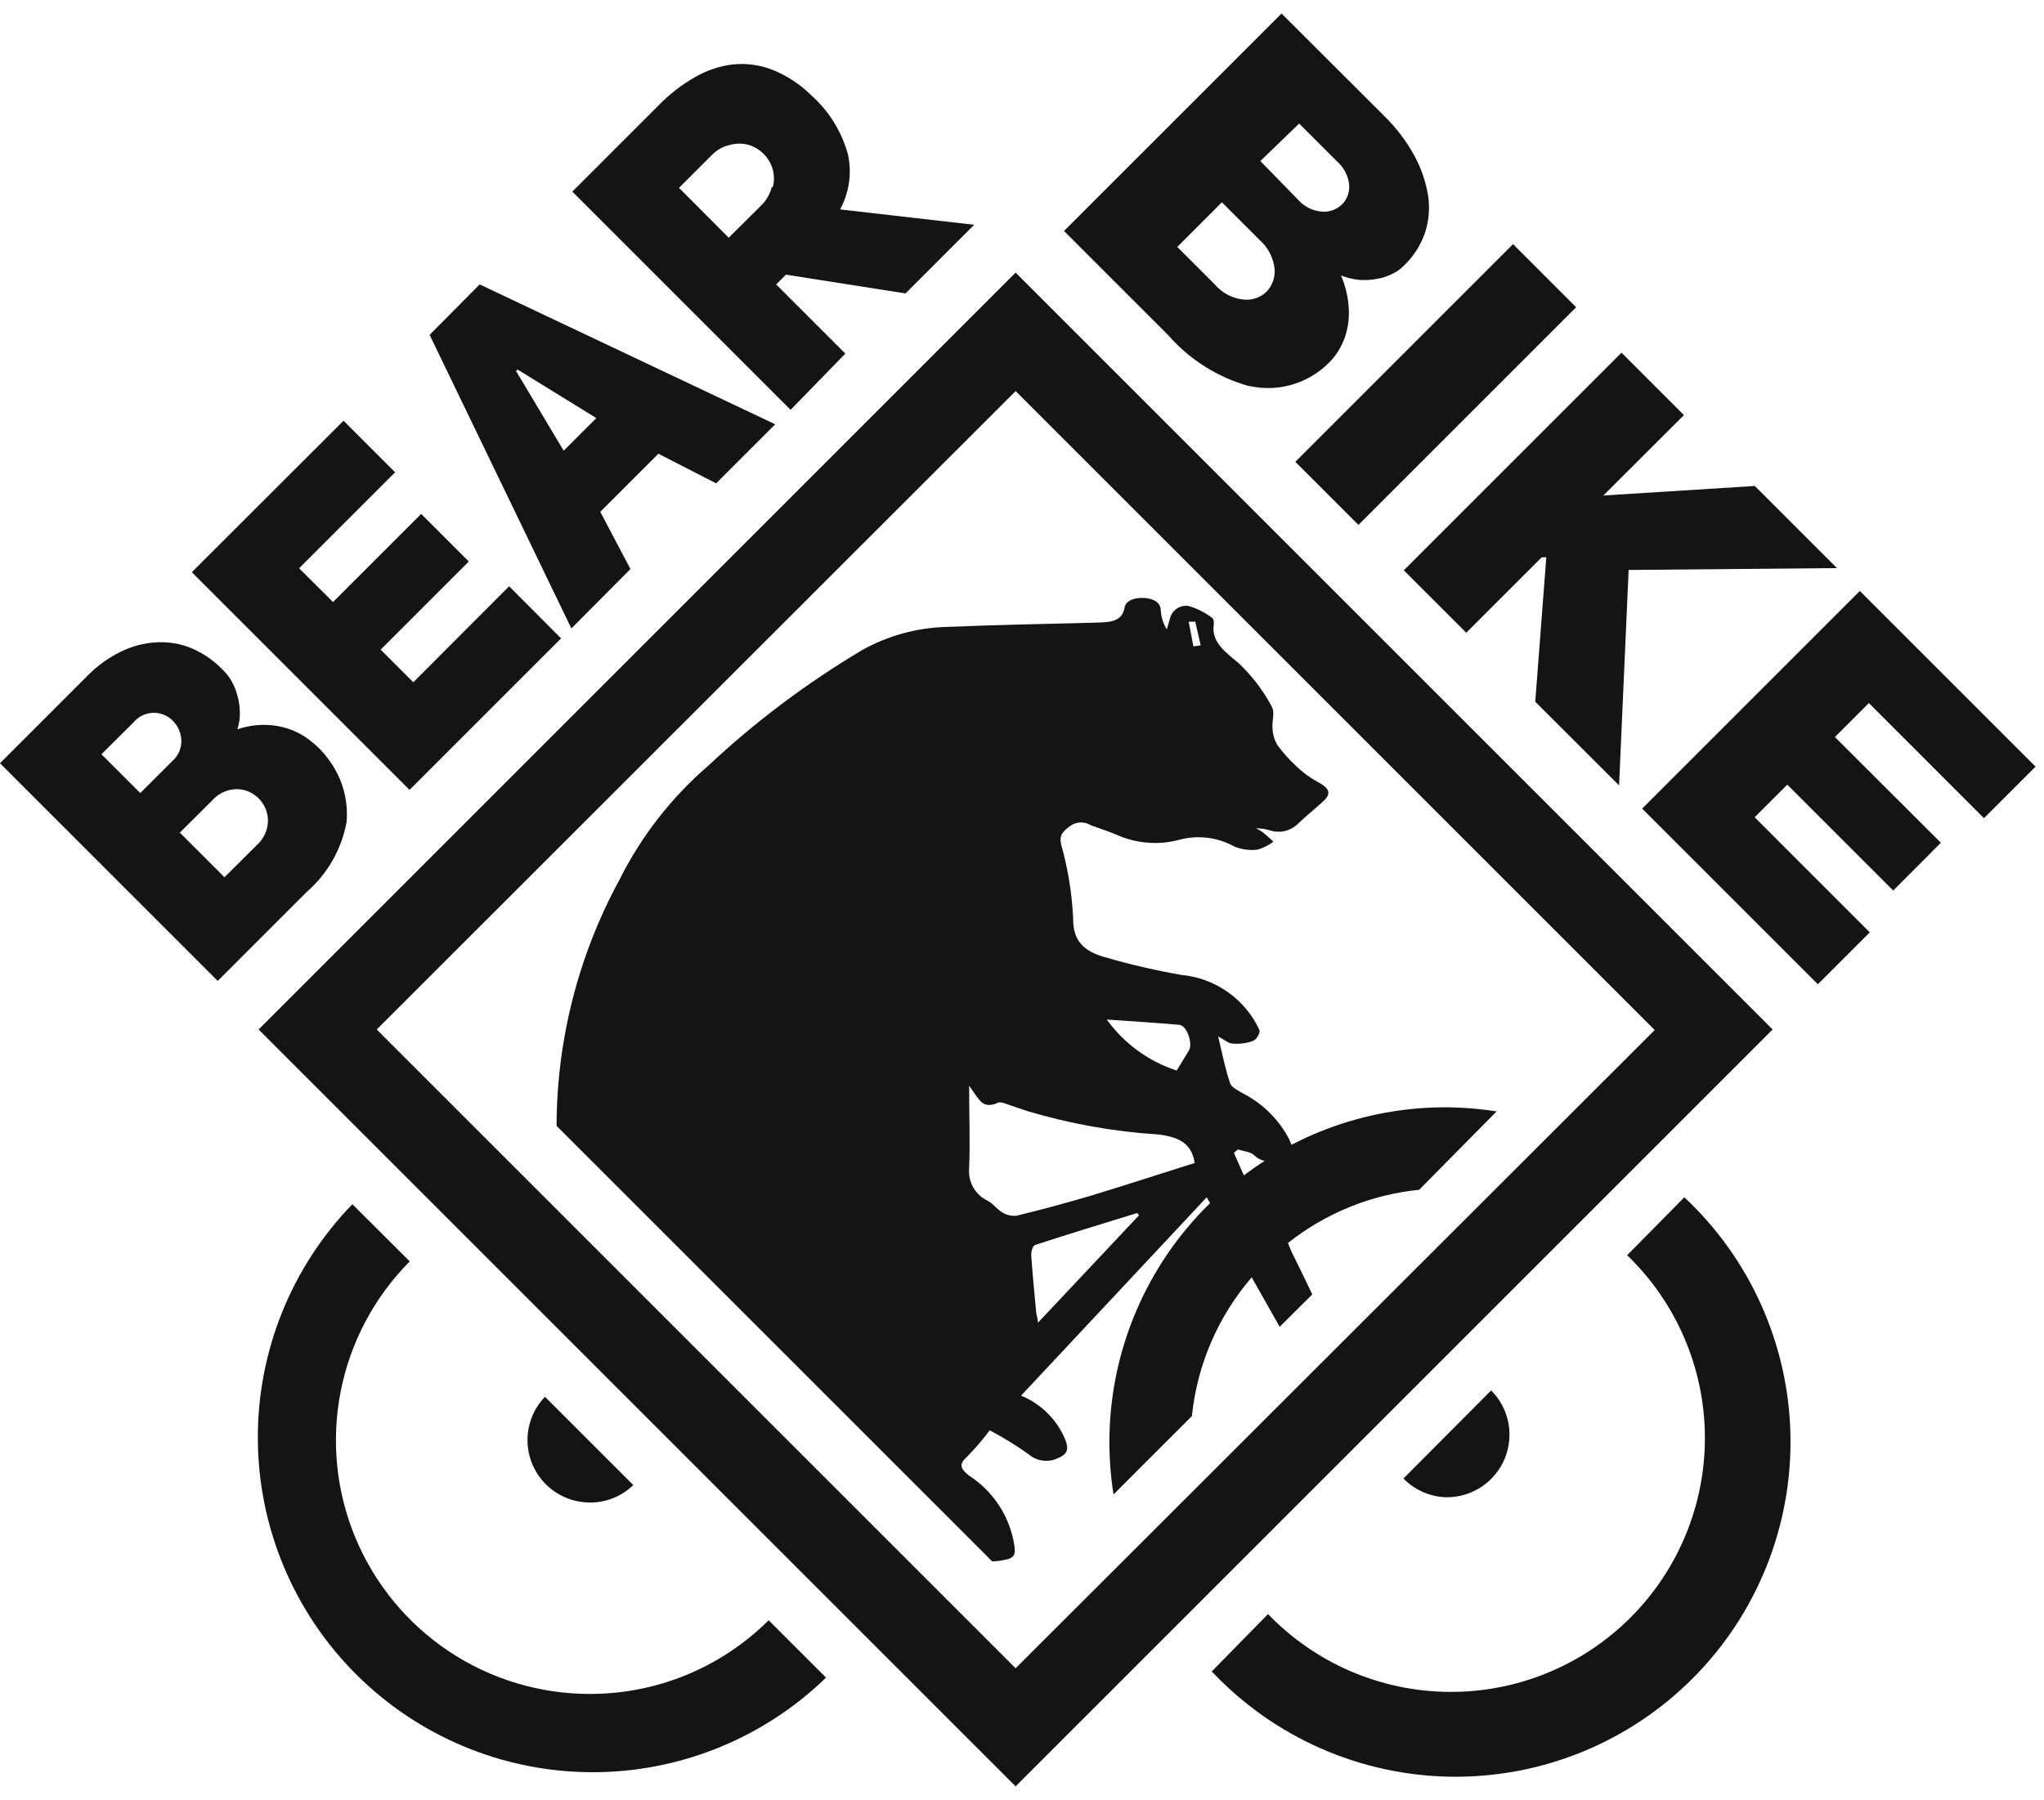 <svg width="109" height="96" viewBox="0 0 109 96" fill="none" xmlns="http://www.w3.org/2000/svg">
<g clip-path="url(#clip0_10_443)">
<path d="M18.48 43.86C18.59 42.638 18.233 41.419 17.48 40.45C17.27 40.161 17.024 39.899 16.75 39.67C16.436 39.388 16.078 39.158 15.69 38.99C15.253 38.802 14.785 38.694 14.31 38.67C13.75 38.638 13.19 38.717 12.66 38.9C12.757 38.6 12.801 38.285 12.79 37.97C12.784 37.676 12.74 37.383 12.66 37.1C12.593 36.838 12.492 36.586 12.36 36.35C12.255 36.156 12.124 35.977 11.97 35.82C11.483 35.289 10.89 34.867 10.23 34.58C9.632 34.332 8.986 34.223 8.34 34.26C7.68 34.297 7.033 34.468 6.44 34.76C5.777 35.085 5.175 35.521 4.66 36.05L0 40.71L11.61 52.32L16.35 47.58C17.46 46.617 18.211 45.305 18.48 43.86ZM7.48 42.3L5.41 40.23L7.12 38.53C7.248 38.375 7.408 38.25 7.588 38.162C7.769 38.074 7.966 38.025 8.166 38.02C8.367 38.014 8.567 38.051 8.752 38.129C8.937 38.206 9.103 38.323 9.24 38.47C9.5 38.74 9.652 39.096 9.67 39.47C9.68 39.683 9.641 39.896 9.556 40.092C9.471 40.288 9.342 40.462 9.18 40.6L7.48 42.3ZM13.68 45.09L11.97 46.79L9.59 44.41L11.3 42.71C11.467 42.516 11.674 42.359 11.907 42.252C12.14 42.145 12.394 42.09 12.65 42.09C13.084 42.101 13.496 42.28 13.8 42.59C14.1 42.895 14.275 43.302 14.29 43.73C14.292 43.987 14.239 44.242 14.133 44.477C14.028 44.711 13.873 44.92 13.68 45.09" fill="#141414"/>
<path d="M29.92 34.05L27.15 31.27L22.04 36.39L20.3 34.65L25 29.95L22.46 27.41L17.76 32.11L15.95 30.31L21.07 25.19L18.32 22.44L10.23 30.52L21.84 42.13L29.92 34.05Z" fill="#141414"/>
<path d="M33.62 30.35L32.01 27.3L35.11 24.2L38.19 25.78L41.34 22.63L25.58 15.17L22.91 17.86L30.47 33.52L33.62 30.35ZM27.52 19.79L27.6 19.71L31.8 22.3L30.06 24.04L27.52 19.79Z" fill="#141414"/>
<path d="M45.08 18.86L41.39 15.17L41.91 14.65L48.29 15.65L51.95 11.99L44.8 11.17C45.286 10.275 45.435 9.235 45.22 8.24C44.888 7.024 44.21 5.93 43.27 5.09C42.667 4.492 41.95 4.022 41.16 3.71C40.488 3.454 39.765 3.362 39.05 3.44C38.345 3.531 37.664 3.762 37.05 4.12C36.356 4.518 35.72 5.009 35.16 5.58L30.52 10.22L42.16 21.86L45.08 18.86ZM41.16 9.96C41.067 10.34 40.87 10.687 40.59 10.96L38.86 12.68L36.21 10.02L37.93 8.3C38.196 8.011 38.545 7.811 38.93 7.73C39.257 7.637 39.603 7.637 39.93 7.73C40.23 7.82 40.502 7.986 40.72 8.21C40.944 8.432 41.109 8.707 41.2 9.01C41.298 9.336 41.298 9.684 41.2 10.01" fill="#141414"/>
<path d="M66.63 20.59C67.435 20.768 68.274 20.726 69.057 20.467C69.841 20.209 70.539 19.743 71.08 19.12C71.352 18.789 71.565 18.413 71.71 18.01C71.876 17.535 71.95 17.033 71.93 16.53C71.903 15.896 71.761 15.273 71.51 14.69C71.829 14.82 72.166 14.901 72.51 14.93C72.825 14.951 73.141 14.931 73.45 14.87C73.725 14.824 73.992 14.737 74.24 14.61C74.444 14.52 74.63 14.395 74.79 14.24C75.328 13.75 75.736 13.135 75.98 12.45C76.202 11.79 76.26 11.087 76.15 10.4C76.024 9.649 75.77 8.925 75.4 8.26C74.973 7.493 74.438 6.793 73.81 6.18L68.34 0.72L56.74 12.32L62.3 17.88C63.437 19.18 64.927 20.122 66.59 20.59H66.63ZM69.28 6.59L71.28 8.59C71.474 8.754 71.633 8.956 71.748 9.182C71.863 9.409 71.932 9.656 71.95 9.91C71.958 10.095 71.927 10.279 71.86 10.451C71.793 10.623 71.691 10.78 71.56 10.91C71.42 11.042 71.255 11.144 71.075 11.209C70.894 11.275 70.702 11.302 70.51 11.29C70.008 11.253 69.541 11.02 69.21 10.64L67.21 8.59L69.28 6.59ZM65.16 10.79L67.16 12.79C67.615 13.187 67.904 13.74 67.97 14.34C67.989 14.562 67.961 14.786 67.886 14.996C67.812 15.207 67.694 15.399 67.54 15.56C67.38 15.713 67.189 15.829 66.981 15.902C66.772 15.974 66.55 16.001 66.33 15.98C65.728 15.922 65.171 15.632 64.78 15.17L62.78 13.17L65.16 10.79Z" fill="#141414"/>
<path d="M80.685 13.021L69.075 24.632L72.441 27.997L84.051 16.387L80.685 13.021Z" fill="#141414"/>
<path d="M78.19 33.75L82.21 29.73L82.46 29.72L81.87 37.43L86.34 41.89L86.85 30.4L97.96 30.3L93.58 25.92L85.5 26.43L89.8 22.14L86.47 18.81L74.86 30.42L78.19 33.75Z" fill="#141414"/>
<path d="M105.8 43.64L108.55 40.89L99.18 31.52L87.57 43.13L96.94 52.5L99.71 49.73L93.57 43.59L95.31 41.85L100.96 47.5L103.5 44.95L97.85 39.31L99.66 37.5L105.8 43.64Z" fill="#141414"/>
<path d="M33.77 79.21L29.06 74.5C28.607 74.971 28.302 75.564 28.184 76.207C28.065 76.849 28.139 77.513 28.394 78.114C28.65 78.715 29.077 79.228 29.622 79.588C30.168 79.948 30.807 80.14 31.46 80.14C32.322 80.146 33.152 79.812 33.77 79.21" fill="#141414"/>
<path d="M86.77 66.95C88.066 68.198 89.1 69.693 89.812 71.346C90.524 72.999 90.9 74.777 90.916 76.577C90.933 78.376 90.59 80.161 89.909 81.827C89.228 83.493 88.221 85.006 86.948 86.278C85.675 87.551 84.162 88.556 82.496 89.237C80.829 89.917 79.044 90.259 77.245 90.241C75.445 90.224 73.667 89.847 72.014 89.135C70.362 88.422 68.868 87.387 67.62 86.09L64.62 89.15C66.261 90.892 68.235 92.287 70.425 93.252C72.615 94.216 74.977 94.731 77.37 94.765C79.763 94.798 82.139 94.351 84.356 93.449C86.572 92.547 88.585 91.208 90.274 89.513C91.964 87.817 93.295 85.8 94.189 83.58C95.084 81.36 95.522 78.983 95.48 76.59C95.438 74.197 94.915 71.837 93.942 69.65C92.97 67.463 91.568 65.494 89.82 63.86L86.77 66.95Z" fill="#141414"/>
<path d="M79.81 59.28C78.89 59.135 77.961 59.062 77.03 59.06C74.189 59.066 71.391 59.751 68.87 61.06L68.75 60.77C68.22 59.749 67.394 58.913 66.38 58.37C66.09 58.2 65.68 58.02 65.6 57.78C65.33 57 65.18 56.19 64.96 55.28C65.3 55.46 65.5 55.65 65.71 55.66C66.086 55.696 66.465 55.649 66.82 55.52C67.03 55.43 67.23 55.07 67.15 54.91C66.771 54.106 66.189 53.414 65.461 52.904C64.733 52.394 63.885 52.082 63 52C61.62 51.759 60.255 51.442 58.91 51.05C57.75 50.73 57.23 50.13 57.23 49.05C57.172 47.696 56.958 46.354 56.59 45.05C56.48 44.59 56.64 44.38 57.01 44.1C57.172 43.965 57.372 43.885 57.582 43.87C57.792 43.856 58.001 43.908 58.18 44.02C58.64 44.19 59.11 44.34 59.56 44.53C60.584 44.986 61.733 45.085 62.82 44.81C63.318 44.667 63.839 44.623 64.354 44.681C64.869 44.74 65.367 44.899 65.82 45.15C66.209 45.309 66.632 45.367 67.05 45.32C67.361 45.232 67.653 45.086 67.91 44.89C67.72 44.73 67.54 44.55 67.34 44.39C67.225 44.312 67.105 44.242 66.98 44.18C67.231 44.179 67.48 44.216 67.72 44.29C67.968 44.371 68.232 44.386 68.487 44.331C68.742 44.277 68.978 44.156 69.17 43.98C69.6 43.57 70.06 43.19 70.51 42.79C70.96 42.39 71 42.1 70.29 41.72C69.863 41.488 69.469 41.198 69.12 40.86C68.75 40.521 68.415 40.146 68.12 39.74C67.965 39.479 67.876 39.184 67.86 38.88C67.81 38.48 68.01 38.01 67.81 37.67C67.351 36.808 66.753 36.028 66.04 35.36C65.29 34.74 64.58 34.21 64.73 33.29C64.73 33.17 64.73 33 64.63 32.95C64.256 32.664 63.832 32.45 63.38 32.32C63.154 32.288 62.924 32.343 62.738 32.475C62.552 32.607 62.424 32.806 62.38 33.03C62.32 33.21 62.28 33.39 62.22 33.57C62.035 33.267 61.925 32.924 61.9 32.57C61.9 32.17 61.58 31.95 61.1 31.9C60.62 31.85 60.04 31.98 59.97 32.41C59.83 33.19 59.14 33.19 58.41 33.21C55.74 33.28 53.06 33.33 50.41 33.44C48.864 33.491 47.352 33.909 46 34.66C43.041 36.416 40.282 38.489 37.77 40.84C35.797 42.541 34.182 44.618 33.02 46.95C30.837 50.972 29.69 55.474 29.68 60.05L52.91 83.28C53.163 83.275 53.415 83.241 53.66 83.18C54.17 83.08 54.13 82.79 54.1 82.48C53.989 81.713 53.715 80.978 53.296 80.326C52.877 79.674 52.322 79.119 51.67 78.7C51.2 78.33 51.13 78.08 51.57 77.7C52.004 77.257 52.408 76.786 52.78 76.29C53.501 76.67 54.196 77.098 54.86 77.57C55.071 77.753 55.332 77.87 55.61 77.906C55.887 77.941 56.169 77.894 56.42 77.77C57.05 77.53 56.94 77.13 56.8 76.77C56.581 76.246 56.261 75.77 55.858 75.371C55.454 74.971 54.976 74.654 54.45 74.44L64.35 63.86L64.53 64.17C62.829 65.831 61.477 67.816 60.555 70.007C59.633 72.199 59.159 74.552 59.16 76.93C59.162 77.861 59.235 78.79 59.38 79.71L63.56 75.53C63.841 72.795 64.954 70.212 66.75 68.13L68.24 70.77L69.98 69.04C69.65 68.35 69.32 67.66 68.98 66.98C68.86 66.76 68.78 66.52 68.68 66.3C70.694 64.703 73.123 63.717 75.68 63.46L79.81 59.28ZM63.73 33.12L64.03 34.42L63.64 34.48C63.56 34.04 63.47 33.6 63.39 33.16H63.73V33.12ZM62.87 54.66C63.28 54.66 63.63 55.66 63.4 56.03C63.17 56.4 63 56.7 62.75 57.1C61.25 56.611 59.944 55.659 59.02 54.38C60.42 54.48 61.65 54.55 62.87 54.66V54.66ZM55.35 70.55C55.35 70.32 55.28 70.18 55.26 70.04C55.17 69.04 55.06 67.97 54.99 66.93C54.99 66.75 55.06 66.45 55.21 66.4C57.01 65.81 58.83 65.26 60.64 64.7L60.74 64.82L55.35 70.55V70.55ZM58.22 63.76C56.91 64.15 55.58 64.51 54.22 64.84C53.959 64.87 53.696 64.814 53.47 64.68C53.17 64.51 52.98 64.21 52.68 64.05C52.356 63.899 52.086 63.652 51.907 63.343C51.728 63.033 51.649 62.676 51.68 62.32C51.74 60.92 51.68 59.52 51.68 57.91L51.99 58.35C52.26 58.74 52.51 59.16 53.25 58.8C53.32 58.8 53.49 58.8 53.6 58.86L54.78 59.26C57.058 59.942 59.407 60.361 61.78 60.51C62.97 60.66 63.55 61.04 63.71 62.03C61.89 62.6 60.07 63.2 58.22 63.76V63.76ZM65.8 61.49L66.01 61.31C66.3 61.4 66.71 61.44 66.87 61.61C67.026 61.766 67.224 61.873 67.44 61.92C67.06 62.16 66.69 62.42 66.33 62.69L65.8 61.49Z" fill="#141414"/>
<path d="M77.16 79.86C77.82 79.859 78.465 79.663 79.014 79.296C79.562 78.929 79.99 78.407 80.243 77.798C80.495 77.188 80.561 76.517 80.433 75.869C80.304 75.222 79.986 74.627 79.52 74.16L74.84 78.86C75.146 79.174 75.512 79.423 75.915 79.595C76.318 79.767 76.752 79.857 77.19 79.86" fill="#141414"/>
<path d="M31.46 90.35C28.786 90.353 26.171 89.564 23.945 88.082C21.72 86.6 19.983 84.491 18.954 82.023C17.926 79.554 17.652 76.836 18.168 74.213C18.683 71.589 19.965 69.176 21.85 67.28L18.79 64.23C15.524 67.597 13.714 72.113 13.75 76.803C13.787 81.493 15.666 85.981 18.983 89.296C22.301 92.612 26.789 94.49 31.479 94.525C36.169 94.559 40.685 92.747 44.05 89.48L40.99 86.42C38.459 88.941 35.032 90.354 31.46 90.35" fill="#141414"/>
<path d="M54.16 14.54L13.79 54.91L54.16 95.28L94.53 54.91L54.16 14.54ZM20.09 54.91L54.16 20.86L88.24 54.94L54.16 88.98L20.09 54.91Z" fill="#141414"/>
</g>
<defs>
<clipPath id="clip0_10_443">
<rect width="108.55" height="94.56" fill="white" transform="translate(0 0.72)"/>
</clipPath>
</defs>
</svg>
